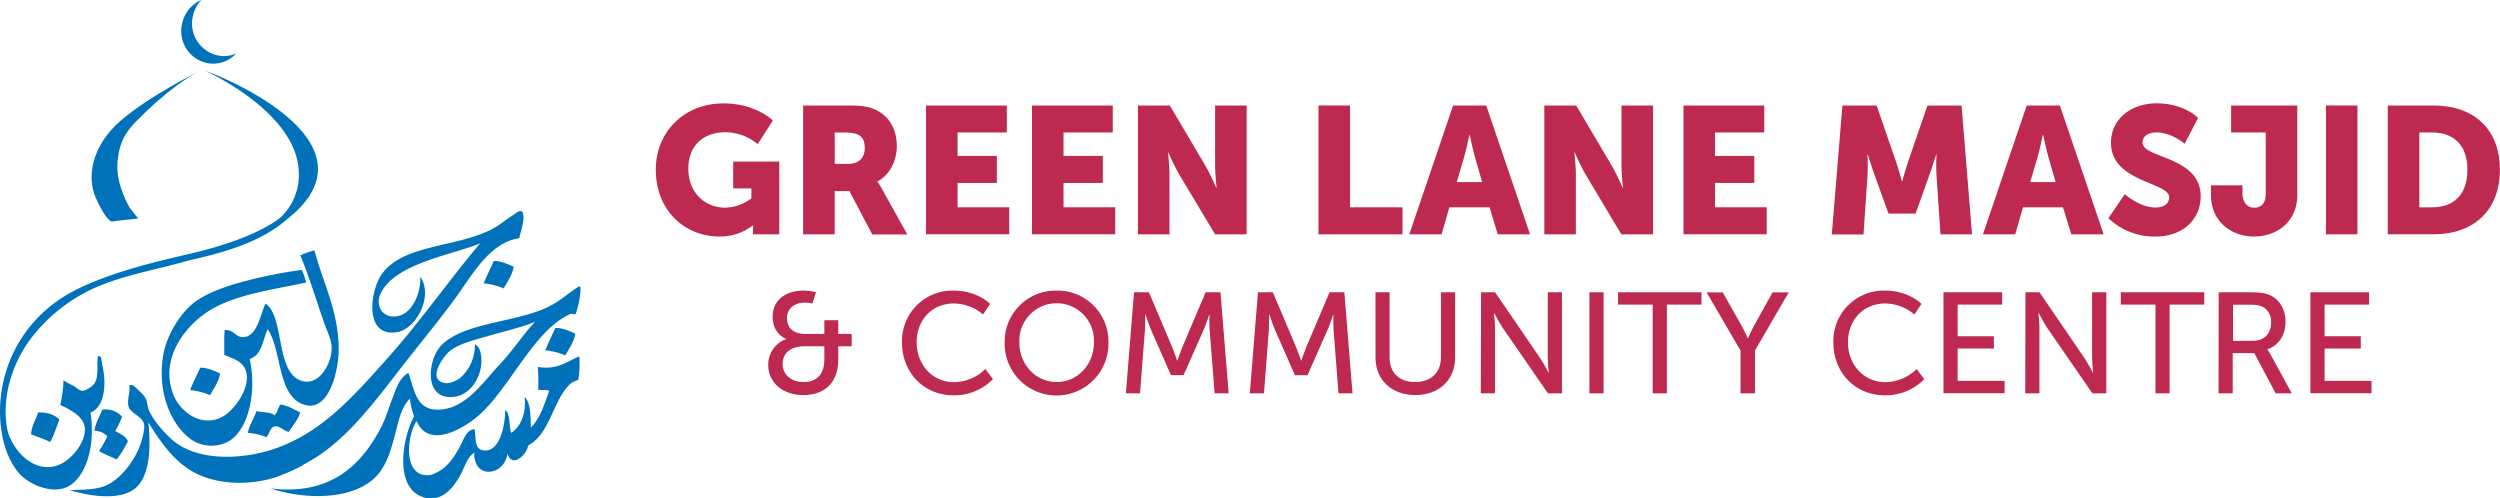 <svg xmlns="http://www.w3.org/2000/svg" viewBox="0 0 773.61 154.23"><title>logo-wide</title><g id="eb2b9027-af4b-4b4d-a703-6272c94a37e8" data-name="Layer 2"><g id="bc45f1c8-3ab8-4160-873f-f4eaeef04c8d" data-name="Layer 1"><path d="M62.32,0a10.14,10.14,0,0,0-5.9,7,10.11,10.11,0,0,0,7.16,12.4,9.58,9.58,0,0,0,9.49-2.85,9.14,9.14,0,0,1-6.14.49,10.11,10.11,0,0,1-7.16-12.4A10,10,0,0,1,62.32,0" style="fill:#0072bc"></path><path d="M34.56,68.55c.61,0-1,0,8.19-.92l-2.56-3.26s-4.35-7-3.84-14c.61-8.26,3.92-11.07,9.22-16.18C55,25.19,61.72,22,61.72,22S46.48,29.46,37.38,37.31s-10.57,17.53-7.75,23.9c3.15,7.12,4.93,7.34,4.93,7.34" style="fill:#0072bc"></path><path d="M84.9,128.52c-1.11-1.11-3.76-.82-5.53-1.32-.78,2.38-2.14,4.1-2.68,6.73a21.59,21.59,0,0,1,5.75,1.33c1.09-1.09,1.06-3,2.52-3.31s2.83,1.4,4.43,1.7c1.15-2,3.06-4,3.5-6.06-2-.82-3.57-2.07-6.12-2.41-.77.95-.9,2.6-1.87,3.34" style="fill:#0072bc"></path><path d="M58.8,120.71A20.2,20.2,0,0,1,65,122.28c1.14-2,2.85-4.51,3.1-6.72-1.76-.81-4.14-1.86-6.16-1.77-1,2.29-2.18,4.5-3.11,6.92" style="fill:#0072bc"></path><path d="M149.68,87.69a20.2,20.2,0,0,1,6.17,1.56c1.14-2,2.85-4.5,3.1-6.71-1.75-.81-4.13-1.86-6.16-1.77-1,2.29-2.17,4.5-3.11,6.92" style="fill:#0072bc"></path><path d="M168.75,108.41a19.92,19.92,0,0,1,6.17,1.56c1.14-2,2.85-4.5,3.1-6.71-1.75-.81-4.13-1.86-6.16-1.78-1.05,2.3-2.17,4.5-3.11,6.93" style="fill:#0072bc"></path><path d="M36.12,142.18a40.64,40.64,0,0,0,3.48-5.63c-.72-1.6-2.42-2.31-3.94-3.17a32,32,0,0,0,2.13-4.4,6.76,6.76,0,0,0-6.14-2.21c-.54,1.58-2.11,4-2.44,6.53a5.72,5.72,0,0,1,4,1.68,29.92,29.92,0,0,1-2.58,4.59c1.64,1,3.68,1.71,5.48,2.61" style="fill:#0072bc"></path><path d="M104.57,111.85c1.49-13.17-4.79-24.53-7.26-34.37A29.5,29.5,0,0,0,92.94,79c2.69,6.5,5,14.14,7.43,21.1.89,2.51,2.19,5,2.25,7.38.12,5-3.7,11.53-8.65,10.53C85,116.2,88.32,98.19,82.16,93.93c-1.79,3.8-2.62,10.72-7.35,10.37-2-.14-2.49-2.34-5.28-2.16-.24,2.75-.09,5.14-.13,7.7,2.8,1.09,5.45,2,6.47,4.36,2.22,5.08-3,12.12-6.24,14.28-6.69,4.38-13.69-.82-15.85-6.06-4.72-11.51,3.77-21.66,10.64-26.07,8.15-5.23,19.83-6.67,30.29-8.92a17.63,17.63,0,0,0-1.33-3.91A144.48,144.48,0,0,0,75.81,87c-5.36,1.44-11,3.28-15.12,6.17-4.36,3-8.73,9.81-10,15.82-2.44,12,2.28,22.77,8.67,27.15a11.19,11.19,0,0,0,11.59.31c6.43-4,8.41-16.2,6.31-25.41,3.76-1,4-5.82,5.58-9.17,4.29,6.35,3,19.6,10.35,23,7.62,3.45,10.73-7.59,11.34-13" style="fill:#0072bc"></path><path d="M63.79,22.06S91.12,34.35,92.4,52.37a18.07,18.07,0,0,1-5.68,15l-.55.44c-7.56,5.44-19.42,8.83-26.94,10.61-8.91,2.11-30.57,6.69-41.74,14.89A41.72,41.72,0,0,0,.21,123.22c-.81,8,.69,17.35,5.62,23.16,3.08,3.64,11.09,7.09,16,3.72,5.49-3.8,7.58-13.41,6.18-22.42,4.71-1.94,4.86-9.6,3.67-14.61-.3-1.24-.14-3.21-1.38-2.84-.44,2.58.34,6.18-1,8.3-.69,1.08-2.85,2.49-4,2.39-.81-.07-1.76-1.1-2.72-1.62a18.86,18.86,0,0,1-2.94-1.63,38.15,38.15,0,0,1-1,7.66c3.26,1.51,7.51,3.63,7.62,7.41.14,4.47-4.39,9.75-8.24,11.19-8.1,3-14.84-5.69-15.83-11.41-1.91-11.11,2.68-21.64,7.5-27.93A51.38,51.38,0,0,1,29.49,89c8.66-3.81,18.86-5.57,27.49-8,6-1.67,21.84-4.25,31.89-13.2h0c29.63-23.34-18.8-43.69-25.06-45.76" style="fill:#0072bc"></path><path d="M9.59,134.35c1.9.87,4.12,1.45,5.91,2.41,1.28-2,1.92-4.65,2.9-6.94-1.45-1.41-3.51-2.27-6.57-2.22-.74,2.26-2,3.94-2.24,6.75" style="fill:#0072bc"></path><path d="M166.42,113.55a58.65,58.65,0,0,1,.11,7.07c1.07.19,2.72-.16,3.42.37-1.54,4.14-2.83,8.57-5.67,11.3-.14-3.63,0-7.54-1.94-9.5.56,5.1-1.17,9.21-4.16,11.16-.72-2.28-.19-5.7-1.82-7.15-.07,5.18-1.84,13.56-7,12.53-2.75-.55-2-4.2-2.5-6.53-2.55.21-3.35,3.13-4.31,4.94-2.23,4.24-4.64,7.76-9.23,9.22-8.66,1.29-7.62-11.73-4.41-16.68,4,9.33,15.88,1.45,19.89-2.32,9.47-8.92,16.54-25.63,27.4-30.67.67-.5,1.37.2,1.94-.13.81-2.13,1.69-6.51,1.45-8.28,0-.13,0-.14-.2-.23h-.22c-3,1.74-5.83,4.57-9.75,6.42-10.31,4.87-26.69,4.75-33.23,12.21-3.49,4-4.9,14.55,2.09,15.51,6.61.9,11.12-5.81,10.66-12.16-.1-1.4-.49-3.28-2-4.15a13.4,13.4,0,0,1-4.57,10.5c-1,.78-3.23,1.9-5,1.49-5.32-1.24.05-8.54,2-10,3.06-2.31,8.2-3.47,12.69-4.78,4.67-1.36,9.58-2.48,13.51-4.1-3.53,3.69-6.88,8.91-11.14,13.41-5.09,5.38-10.14,13.22-18.25,13.74-7.51.48-7.87-6.07-9.81-11.36-2.86,1.6-3.81,5-4.86,7.71-1.24,3.14-2.15,6.39-3.64,9.25-6.23,11.89-15.8,21-34.18,18.81,12.12,3.91,26.29,3.18,32.86-3.88,4-4.31,5.14-11.06,6.79-17,.66-2.4,1.69-5.2,3.53-6.9a20.43,20.43,0,0,0,1.26,5.41c-3.85,7.43-5.73,21.26,1.9,24.7,6.5,2.93,10.58-3.08,12.55-6.72,1.29-2.35,2-5.37,4.18-6.66-.26,8.35,9.3,7.25,10.31.25,1.2,4.66,6,.46,6.34-2.5,7-3.67,7.61-14.28,13.35-19.31a14.52,14.52,0,0,1,2.19-1,33.13,33.13,0,0,0,.33-7.27c-3.84,1.57-6.64,4.27-12.83,3.28" style="fill:#0072bc"></path><path d="M93.63,143.93c1-.52,1.2-.69,1.8-1,12.73-7.06,22-20.77,31.58-32.84,4.48-5.65,9.5-11.78,14.16-18.2,5.29-7.31,10.5-16.86,19.52-18.18.42-2.33,1.91-5.82,1-8.09-.93-.84-2,.34-2.61.74-2.76,1.72-4.68,3.56-7.75,5-11.26,5.29-26.45,4.41-33.07,13.29-3.63,4.88-5.86,19.55,4.34,18.18,6.26-.84,11.6-11.28,7.44-17.22.25,5.24-2.58,11.75-7.43,12.29-4.61.53-6.46-3.71-4.84-7.06,4.53-9.38,21.89-11.86,30.8-15.53-9,10.61-18.38,24-28.47,35.33-10.63,11.9-20.32,23.07-35,28.19-9.08,3.15-22,4-30-1.35-3.11-2.05-7.53-7.08-9-10.47-.51-1.18-.46-2.73-1.12-3.9a11.53,11.53,0,0,0-2.25-2.46c-.69-.63-1.63-1.95-2.73-1.4.46,1.93-.93,4.85-.1,6.84s4.37,2.84,4.71,5.35c.19,1.45-.54,4.28-1.13,6-1.7,4.82-5.66,10.3-10.25,12.6-3.07,1.53-7.45,1.48-11.68,1.61,7,2.16,17.21,3.48,21.36-1.61,3.6-4.41,3.71-12.07,3-19.35,3.48,5.63,7.12,10.95,12.47,14.48,7.67,5.07,18.84,5.16,27,2.49a62.57,62.57,0,0,0,8.3-3.66" style="fill:#0072bc"></path><path d="M223.81,32c10.21,0,15.34,5.3,15.34,5.3l-4.69,7.3a15.86,15.86,0,0,0-9.7-3.68C216.4,40.9,213,46.25,213,52.16c0,7.59,5.24,12.1,11.43,12.1a13.63,13.63,0,0,0,8.08-2.9V58.3h-5.63V50h14.27V72.51H233V71.4c0-.84.06-1.67.06-1.67H233a16.56,16.56,0,0,1-10.49,3.45c-10.2,0-19.57-7.64-19.57-20.68C202.9,40.9,211.66,32,223.81,32Z" style="fill:#be294f"></path><path d="M248.52,32.65H262.4c4.07,0,6,.28,7.76,1,4.51,1.72,7.35,5.79,7.35,11.59,0,4.24-2,8.87-6,10.88v.11a21.22,21.22,0,0,1,1.5,2.4l7.76,13.93H269.93l-7.08-13.43h-4.57V72.51h-9.76Zm14,18.06c3.12,0,5.07-1.73,5.07-4.9,0-3-1.12-4.8-6-4.8h-3.29v9.7Z" style="fill:#be294f"></path><path d="M286.55,32.65h25V41H296.31v7.25h12.16v8.36H296.31v7.53h16v8.36H286.55Z" style="fill:#be294f"></path><path d="M319.34,32.65h25V41H329.1v7.25h12.16v8.36H329.1v7.53h16v8.36H319.34Z" style="fill:#be294f"></path><path d="M352.13,32.65H362l11,18.62a72.18,72.18,0,0,1,3.35,6.8h.11s-.45-4.29-.45-6.8V32.65h9.76V72.51H376L364.9,54a70.71,70.71,0,0,1-3.34-6.81h-.12s.45,4.3.45,6.81V72.51h-9.76Z" style="fill:#be294f"></path><path d="M408,32.65h9.76v31.5H434v8.36H408Z" style="fill:#be294f"></path><path d="M460.93,64.15H448.49l-2.39,8.36h-10l13.55-39.86h10.26l13.55,39.86h-10Zm-6.25-22.41s-.89,4.34-1.61,6.85l-2.29,7.75h7.86l-2.23-7.75c-.72-2.51-1.62-6.85-1.62-6.85Z" style="fill:#be294f"></path><path d="M477.88,32.65h9.87l11,18.62a72.18,72.18,0,0,1,3.35,6.8h.11s-.45-4.29-.45-6.8V32.65h9.76V72.51h-9.81L490.65,54a70.71,70.71,0,0,1-3.34-6.81h-.12s.45,4.3.45,6.81V72.51h-9.76Z" style="fill:#be294f"></path><path d="M520.94,32.65h25V41H530.69v7.25h12.16v8.36H530.69v7.53h16v8.36H520.94Z" style="fill:#be294f"></path><path d="M570.12,32.65h10.6l5.8,16.84c.89,2.56,2,6.58,2,6.58h.12s1.11-4,2-6.58l5.8-16.84H607l3.23,39.86h-9.76l-1.22-18a57.53,57.53,0,0,1,0-6.69h-.12s-1.33,4.18-2.22,6.69L592.76,66.1H584.4l-4.18-11.54c-.9-2.51-2.23-6.69-2.23-6.69h-.12a57.53,57.53,0,0,1,0,6.69l-1.22,18h-9.81Z" style="fill:#be294f"></path><path d="M638.38,64.15H626l-2.4,8.36h-10l13.55-39.86h10.26l13.55,39.86h-10Zm-6.24-22.41s-.9,4.34-1.62,6.85l-2.29,7.75h7.87l-2.24-7.75c-.72-2.51-1.61-6.85-1.61-6.85Z" style="fill:#be294f"></path><path d="M657.51,60.08s4.52,4.13,9.54,4.13c2,0,4.18-.78,4.18-3.18,0-4.74-18-4.57-18-16.84,0-7.36,6.19-12.21,14.11-12.21,8.59,0,12.83,4.51,12.83,4.51l-4.13,8s-4-3.51-8.81-3.51c-2,0-4.24.89-4.24,3.12,0,5,18,4.12,18,16.72,0,6.64-5.07,12.38-14,12.38a20.61,20.61,0,0,1-14.56-5.68Z" style="fill:#be294f"></path><path d="M684.17,57.35h9.75v2.12a5.83,5.83,0,0,0,.79,3.34,3.25,3.25,0,0,0,2.9,1.45c2.06,0,3.51-1.34,3.51-4.24V41H690.41V32.65h20.47v27.6c0,8.75-6.69,12.93-13.39,12.93s-13.32-4.29-13.32-12.93Z" style="fill:#be294f"></path><path d="M719.75,32.65h9.75V72.51h-9.75Z" style="fill:#be294f"></path><path d="M738.88,32.65H753c12.54,0,20.57,7.3,20.57,19.85s-8,20-20.57,20H738.88Zm13.77,31.5c6.74,0,10.87-4,10.87-11.65S759.23,41,752.65,41h-4V64.15Z" style="fill:#be294f"></path><path d="M243.22,104.94v-.09s-4.12-1.42-4.12-6.87c0-5.18,4.08-8.06,9.61-8.06a19.84,19.84,0,0,1,3.81.49l-1.1,3.5a13.73,13.73,0,0,0-2.35-.27c-3.1,0-5.54,1.73-5.54,4.78,0,2,.93,4.92,5.76,4.92h5.8V99.09h4.3v4.25h4.16v3.81h-4.16v4.16c0,7-4.12,10.94-10.81,10.94-6.51,0-10.85-4-10.85-9.3A8.36,8.36,0,0,1,243.22,104.94Zm5.36,13.28c4,0,6.51-2.17,6.51-7.08v-4h-6c-4.43,0-6.91,2.08-6.91,5.58C242.2,115.74,244.68,118.22,248.58,118.22Z" style="fill:#be294f"></path><path d="M295,89.92c7.53,0,11.38,4.12,11.38,4.12l-2.17,3.28a14.27,14.27,0,0,0-9-3.41c-7,0-11.56,5.31-11.56,12s4.65,12.35,11.61,12.35a14.14,14.14,0,0,0,9.65-4.07l2.35,3.14a16.75,16.75,0,0,1-12.14,5c-9.38,0-16-7.17-16-16.34A15.61,15.61,0,0,1,295,89.92Z" style="fill:#be294f"></path><path d="M327,89.92a15.76,15.76,0,0,1,16,16,16.06,16.06,0,1,1-32.11,0A15.79,15.79,0,0,1,327,89.92Zm0,28.3c6.38,0,11.52-5.31,11.52-12.35a11.55,11.55,0,1,0-23.08,0C315.4,112.91,320.59,118.22,327,118.22Z" style="fill:#be294f"></path><path d="M350.92,90.45h4.61l7.17,16.92c.71,1.73,1.55,4.21,1.55,4.21h.09s.84-2.48,1.55-4.21l7.18-16.92h4.6l2.53,31.27h-4.34L374.31,102c-.14-1.9-.05-4.6-.05-4.6h-.09s-.93,2.88-1.68,4.6l-6.25,14.09h-3.89L356.15,102c-.71-1.68-1.68-4.69-1.68-4.69h-.09s0,2.79-.09,4.69l-1.51,19.71H348.4Z" style="fill:#be294f"></path><path d="M389.27,90.45h4.61l7.17,16.92c.71,1.73,1.55,4.21,1.55,4.21h.09s.84-2.48,1.55-4.21l7.18-16.92H416l2.53,31.27h-4.34L412.66,102c-.14-1.9-.05-4.6-.05-4.6h-.09s-.93,2.88-1.68,4.6L404.6,116.1h-3.9L394.5,102c-.71-1.68-1.68-4.69-1.68-4.69h-.09s0,2.79-.09,4.69l-1.51,19.71h-4.38Z" style="fill:#be294f"></path><path d="M425.63,90.45H430v20.2c0,4.78,3.1,7.57,7.89,7.57s8-2.79,8-7.66V90.45h4.38v20.2c0,6.95-5,11.6-12.31,11.6s-12.31-4.65-12.31-11.6Z" style="fill:#be294f"></path><path d="M458.31,90.45h4.34l13.91,20.33c1.15,1.68,2.61,4.52,2.61,4.52h.09s-.31-2.79-.31-4.52V90.45h4.39v31.27H479l-14-20.28c-1.15-1.73-2.61-4.57-2.61-4.57h-.09s.31,2.79.31,4.57v20.28h-4.39Z" style="fill:#be294f"></path><path d="M491.84,90.45h4.38v31.27h-4.38Z" style="fill:#be294f"></path><path d="M511.41,94.26H500.69V90.45h25.82v3.81H515.8v27.46h-4.39Z" style="fill:#be294f"></path><path d="M538.6,108.48l-10.5-18h5l5.8,10.28c1,1.72,1.9,3.94,1.9,3.94h.09s.93-2.17,1.9-3.94l5.72-10.28h5l-10.45,18v13.24H538.6Z" style="fill:#be294f"></path><path d="M583.2,89.92c7.53,0,11.38,4.12,11.38,4.12l-2.17,3.28a14.26,14.26,0,0,0-9-3.41c-7,0-11.57,5.31-11.57,12s4.66,12.35,11.61,12.35a14.14,14.14,0,0,0,9.65-4.07l2.35,3.14a16.74,16.74,0,0,1-12.13,5c-9.39,0-16-7.17-16-16.34A15.61,15.61,0,0,1,583.2,89.92Z" style="fill:#be294f"></path><path d="M601.4,90.45h18.16v3.81H605.78v9.79H617v3.81H605.78v10h14.53v3.81H601.4Z" style="fill:#be294f"></path><path d="M626.77,90.45h4.34L645,110.78c1.15,1.68,2.61,4.52,2.61,4.52h.09s-.31-2.79-.31-4.52V90.45h4.39v31.27h-4.3l-14-20.28c-1.15-1.73-2.61-4.57-2.61-4.57h-.09s.31,2.79.31,4.57v20.28h-4.39Z" style="fill:#be294f"></path><path d="M667,94.26H656.27V90.45h25.82v3.81H671.37v27.46H667Z" style="fill:#be294f"></path><path d="M686.56,90.45h9.56c3.28,0,4.65.27,5.85.71,3.19,1.2,5.27,4.34,5.27,8.46s-2.21,7.35-5.63,8.46v.09a8.63,8.63,0,0,1,.93,1.42l6.65,12.13h-5l-6.6-12.44h-6.69v12.44h-4.38Zm10.67,15c3.41,0,5.54-2.17,5.54-5.67A5.12,5.12,0,0,0,700.29,95c-.84-.44-1.86-.71-4.3-.71h-5v11.21Z" style="fill:#be294f"></path><path d="M714.94,90.45H733.1v3.81H719.33v9.79h11.2v3.81h-11.2v10h14.52v3.81H714.94Z" style="fill:#be294f"></path></g></g></svg>